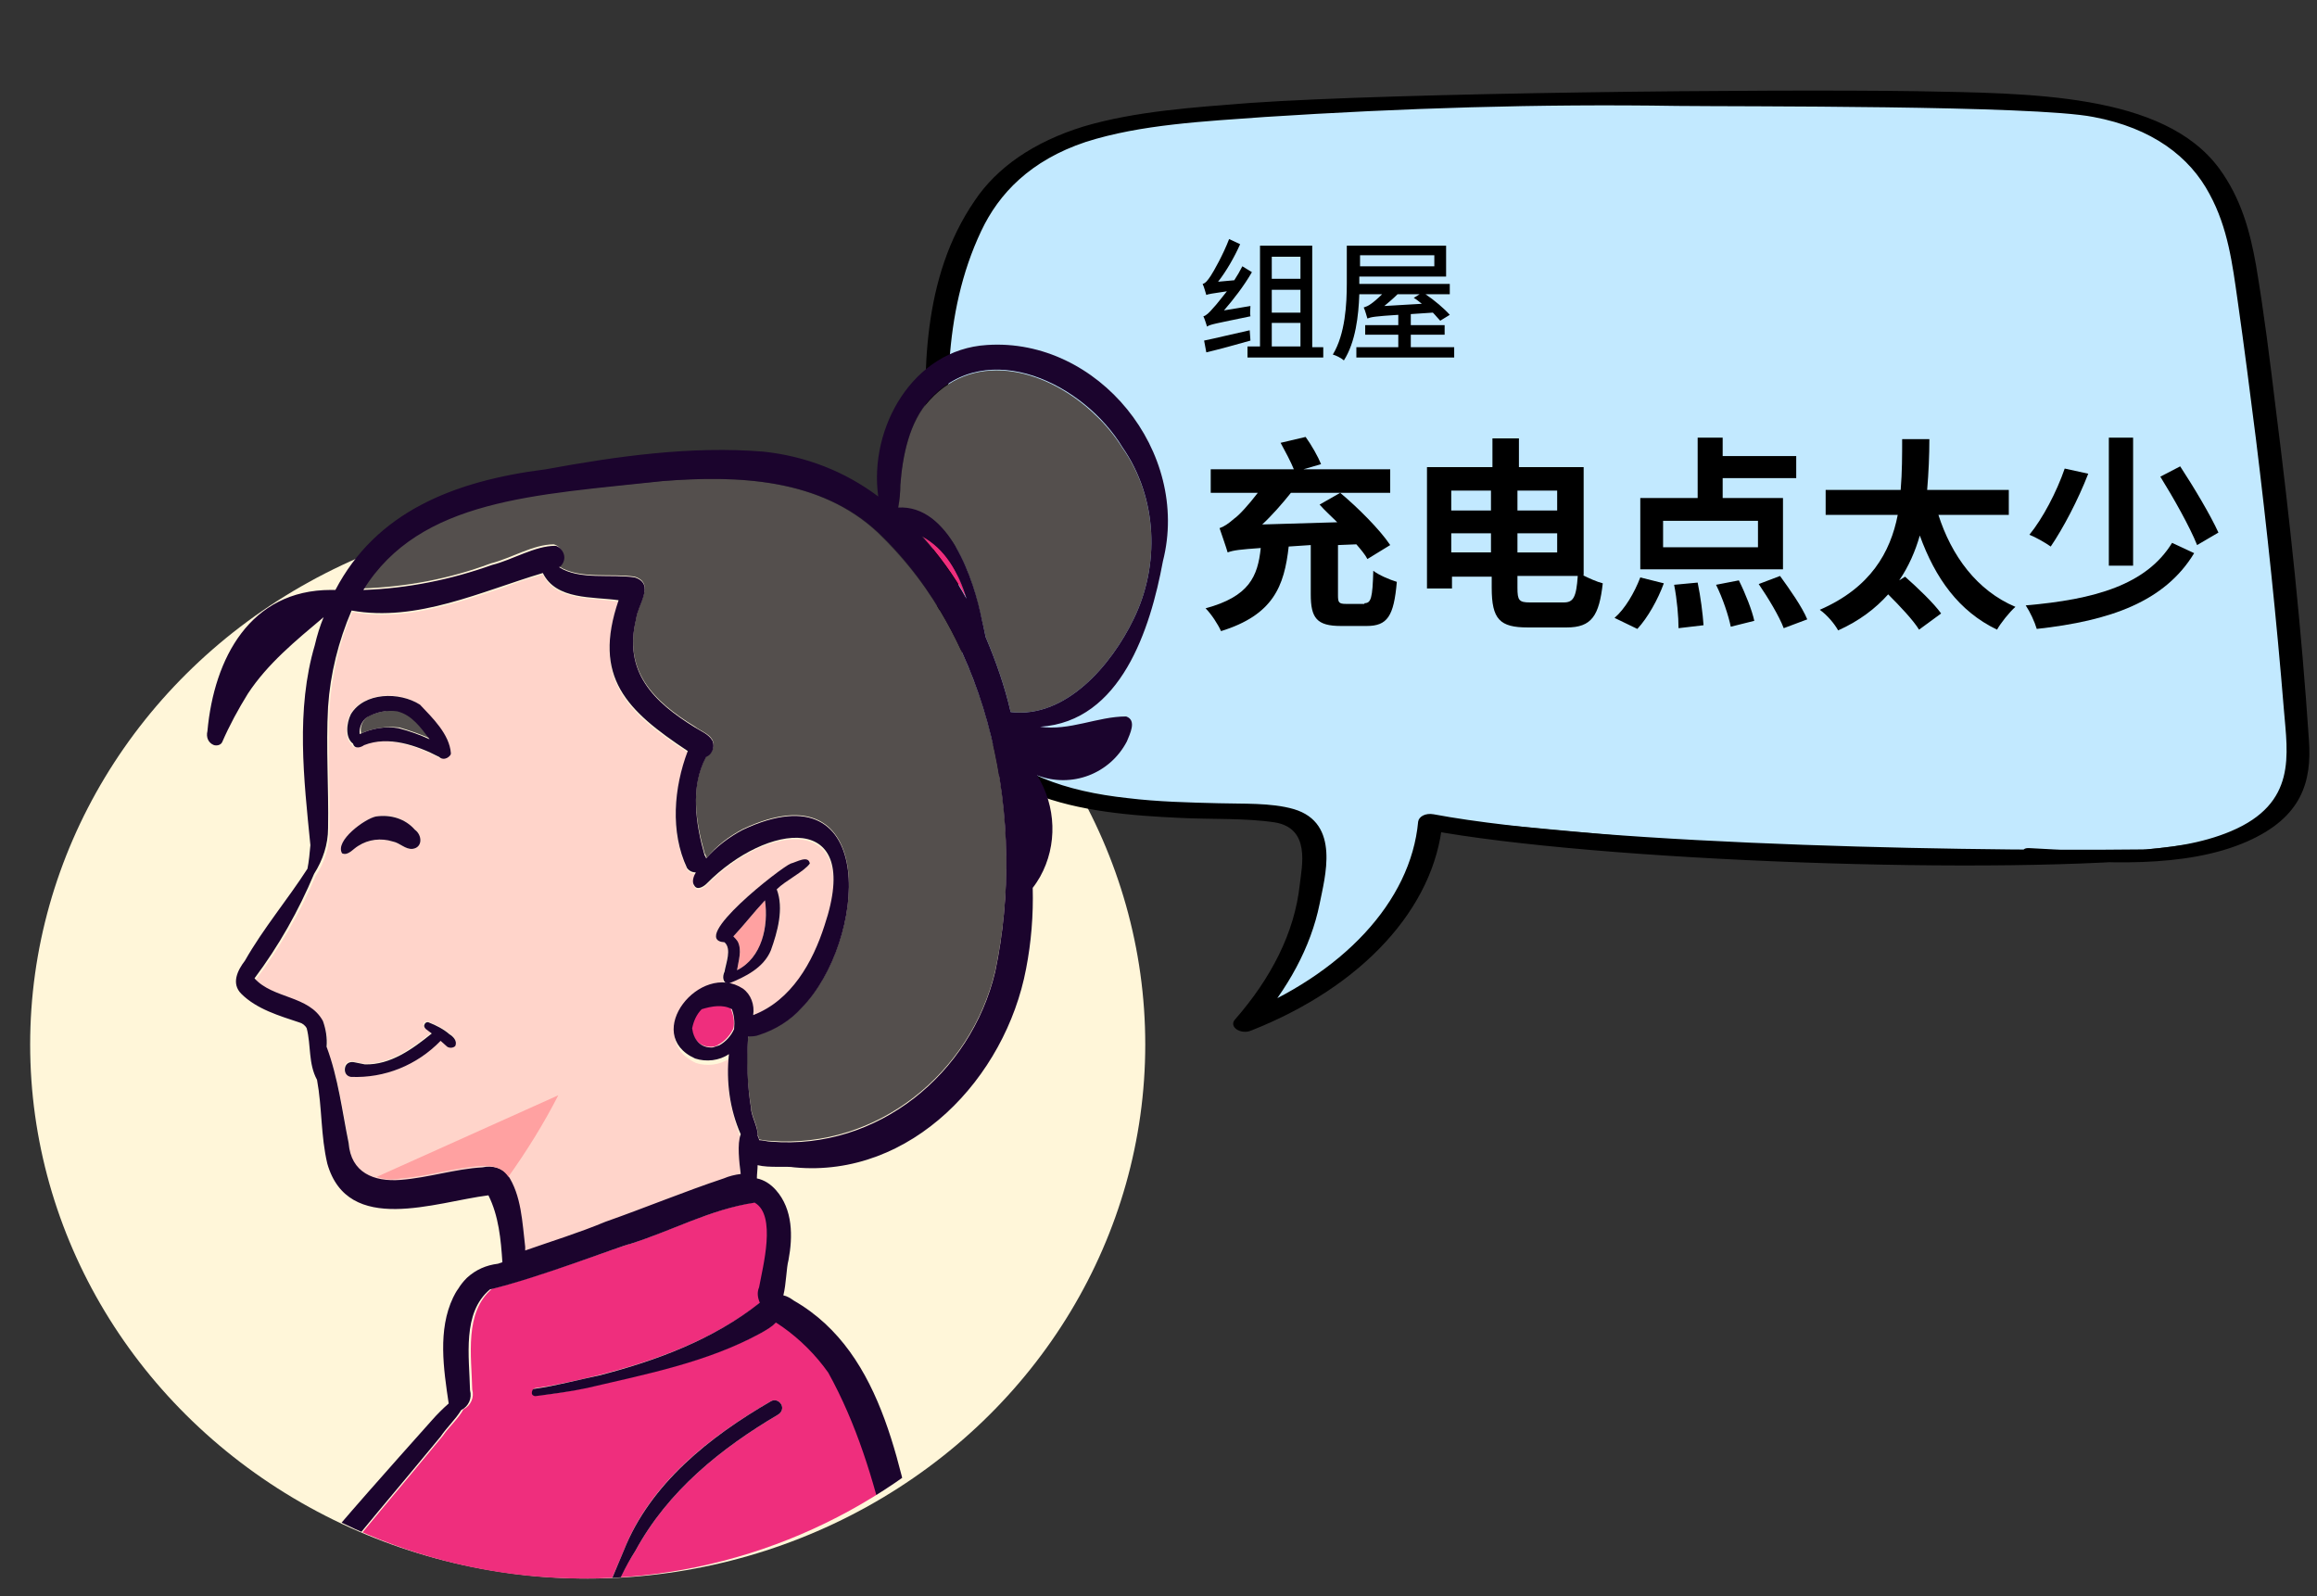 <?xml version="1.0" encoding="utf-8"?>
<!-- Generator: Adobe Illustrator 26.1.0, SVG Export Plug-In . SVG Version: 6.00 Build 0)  -->
<svg version="1.1" id="Layer_1" xmlns="http://www.w3.org/2000/svg" xmlns:xlink="http://www.w3.org/1999/xlink" x="0px" y="0px"
	 viewBox="0 0 315 217" style="enable-background:new 0 0 315 217;" xml:space="preserve">
<rect x="0" y="0" width="315" height="217" fill="#333333" stroke="none"/>
<style type="text/css">
	.st0{fill:#FFF6D9;}
	.st1{fill:#C2E9FF;}
	.st2{clip-path:url(#SVGID_00000054252299424889685340000018167413167244874149_);}
	.st3{fill:#EF2E7D;}
	.st4{fill:#FFA1A1;}
	.st5{fill:#544F4D;}
	.st6{fill:#775599;}
	.st7{fill:#FFD4CA;}
	.st8{fill:#1B042D;}
</style>
<ellipse class="st0" cx="79.9" cy="142" rx="75.8" ry="72.6"/>
<path class="st1" d="M189.7,14.3c33.5-1.4,93.7-1.1,104.6,3.3s15.5,45,18,70.4c2.4,25.5-2.4,25.5-24.2,27.9
	c-28.8,3.2-85.2-4.7-91.2-4.1c-6,0.7,0.5,4.6-12.5,17.7s-14.4,9-14.4,9s9.3-17.7,8.4-24c-0.8-6.3-8.8-1.8-14.7-4.1
	s-30.5,0.3-33.5-15c-3-15.3-3.5-54.8,0.5-62.7c4.1-7.9,13.9-15.7,34-17.9S185.3,14.5,189.7,14.3z"/>
<g>
	<g>
		<g>
			<path d="M275.9,115.3c8.8,0.5,19.6,1,27.4-2.3c9-3.8,7.7-10.4,7.2-16.5c-1-12.3-2.3-24.6-3.8-36.8c-0.8-6.3-1.6-12.6-2.5-18.9
				c-0.7-4.9-1.3-9.8-3.8-14.4c-2.7-5.1-7.8-9-15.8-10.5c-8.1-1.6-48.2-1.4-56.6-1.5c-18.7-0.3-37.4,0.3-56,1.5
				c-8.2,0.6-16.9,1-24.4,3.4c-7.5,2.5-11.8,7-14.2,12.1c-5.4,11.4-4.8,23.9-4,35.7c0.4,6,1,12.1,1.2,18.1c0.2,4.9,0.3,10,3.3,14.6
				c3.6,5.3,11,7.8,19.4,8.7c4.1,0.5,8.3,0.6,12.4,0.7c3.2,0.1,7.1-0.1,10.2,0.8c6.4,1.9,4.2,9.3,3.5,12.9
				c-1.2,5.9-4.3,11.5-8.8,16.7c-0.7-0.5-1.5-1-2.2-1.5c14.1-5.6,23.4-15.5,24.4-26.4c0.1-0.7,1-1.2,2.1-1c23,4.3,77.3,5.2,101,4.7
				c0.9,0,1.2,1,0.2,1.1c-23.6,2.6-79.2,0.6-102.1-3.7c0.7-0.3,1.4-0.7,2.1-1c-1.1,11.6-10.8,22.3-26,28.3c-1.4,0.6-3.1-0.5-2.2-1.5
				c4.9-5.6,8.1-11.8,8.8-18.3c0.3-2.6,1.5-7.7-3.4-8.5c-4-0.6-8.6-0.4-12.7-0.6c-6.8-0.3-14-0.9-20-3.3c-6-2.4-9.7-6.4-11.3-10.8
				c-1.8-4.8-1.6-9.9-1.9-14.9c-0.4-6.7-1.1-13.4-1.4-20.1c-0.5-11.3-0.7-24.3,6.5-34.8c3-4.5,8-8,14.8-10.1
				c7.1-2.1,15-2.6,22.6-3.2c20.1-1.4,70.4-1.9,90.7-1.6c15.2,0.3,33.5,0.2,41.1,10.5c3,4.1,4.2,8.6,5,13.1c1.1,6.5,1.9,13,2.7,19.6
				c1.9,15,3.5,30,4.5,45c0.4,5.6-0.9,10.5-8.4,13.8c-8.4,3.7-19.8,3-29.3,2.2C274.7,116.4,274.6,115.2,275.9,115.3L275.9,115.3z"/>
		</g>
	</g>
</g>
<g>
	<path d="M170,41.6c0,0.4-0.1,1,0,1.4c-4.8,1-5.5,1.1-5.9,1.4c-0.1-0.3-0.3-1-0.5-1.4c0.4-0.1,0.8-0.5,1.4-1.2
		c0.3-0.3,1-1.2,1.8-2.2c-2.1,0.3-2.6,0.4-2.8,0.5c-0.1-0.3-0.3-1.1-0.5-1.5c0.4-0.1,0.7-0.5,1.1-1.1c0.4-0.6,1.7-2.9,2.5-5l1.5,0.7
		c-0.8,1.8-1.9,3.7-3,5.1l2.2-0.2c0.4-0.6,0.8-1.3,1.1-1.9l1.3,0.8c-1.1,1.9-2.5,3.7-3.8,5.2L170,41.6z M170,46.3
		c-2.1,0.6-4.3,1.2-6,1.6l-0.3-1.6c1.5-0.3,3.9-0.9,6.2-1.4L170,46.3z M179.9,47.1v1.5h-10.3v-1.5h1.7V33.4h7.1v13.8H179.9z
		 M172.9,34.9v3h3.9v-3H172.9z M172.9,42.5h3.9v-3.1h-3.9V42.5z M172.9,47.1h3.9v-3.2h-3.9V47.1z"/>
	<path d="M197.7,47.2v1.4h-13.3v-1.4h5.7v-1.7h-4.5v-1.3h4.5v-1.4c-3.2,0.2-3.7,0.3-4.2,0.5c-0.1-0.3-0.3-1.1-0.5-1.5
		c0.3-0.1,0.6-0.2,1-0.5c0.3-0.2,0.9-0.7,1.5-1.3h-3.1c-0.1,2.9-0.5,6.5-2.1,9c-0.3-0.3-1.1-0.7-1.5-0.8c1.7-2.8,1.9-6.9,1.9-9.7
		v-5.1h13.5v4.2h-11.8v0.8v0.2h12.3V40h-3.3c1.2,0.8,2.6,2,3.3,2.8l-1.3,0.8c-0.3-0.3-0.6-0.7-1-1.1l-3,0.2v1.5h4.6v1.3h-4.6v1.7
		H197.7z M184.9,34.7v1.5H195v-1.5H184.9z M190,40c-0.6,0.6-1.2,1.1-1.8,1.6l5.1-0.3c-0.4-0.3-0.7-0.6-1.1-0.8l0.8-0.5H190z"/>
	<path d="M185.5,82c0.9,0,1.1-0.7,1.2-4.4c0.8,0.6,2.2,1.2,3.2,1.5c-0.4,4.7-1.3,6-4.1,6h-3.5c-3.3,0-4.1-1.1-4.1-4.3v-6.7l-3,0.2
		c-0.6,5.4-2.1,9.3-9.2,11.5c-0.4-0.9-1.3-2.3-2.1-3.1c5.9-1.6,7.1-4.3,7.5-8.2c-2.8,0.2-3.7,0.3-4.5,0.6c-0.2-0.7-0.8-2.4-1.1-3.3
		c0.6-0.2,1.2-0.6,2-1.3c0.6-0.4,1.9-1.8,3.2-3.5h-6.4v-3.2h11.3c-0.4-1-1.2-2.5-1.8-3.6l3.4-0.8c0.8,1.1,1.7,2.7,2.1,3.7l-2.4,0.7
		h11.8v3.2h-13.5c-1.2,1.5-2.6,3.1-3.9,4.3l10.2-0.3c-0.8-0.8-1.7-1.6-2.4-2.4l2.8-1.6c2.4,2,5.4,5,6.8,7.1l-3.1,1.9
		c-0.3-0.6-0.9-1.3-1.5-2l-2.5,0.1v6.8c0,1,0.1,1.2,1.1,1.2H185.5z"/>
	<path d="M215.2,78.2c0.8,0.4,1.9,0.9,2.7,1.1c-0.5,4.4-1.5,6-4.9,6h-5.3c-3.8,0-4.9-1.1-4.9-5.4v-1.5h-5.4V80h-3.4V63.5h8.9v-3.9
		h3.6v3.9h8.8V78.2z M197.3,66.7v2.7h5.4v-2.7H197.3z M202.7,75.1v-2.6h-5.4v2.6H202.7z M206.3,66.7v2.7h5.4v-2.7H206.3z
		 M206.3,72.5v2.6h5.4v-2.6H206.3z M212.6,81.9c1.3,0,1.7-0.7,1.9-3.6h-8.2v1.6c0,1.7,0.2,2,1.7,2H212.6z"/>
	<path d="M219.5,84c1.4-1.2,2.7-3.4,3.5-5.5l3.2,0.8c-0.8,2.2-2.2,4.7-3.6,6.2L219.5,84z M242.4,77.4H223v-9.7h7.8v-8.2h3.4v2.5h10
		V65h-10v2.7h8.2V77.4z M239,70.8h-12.9v3.6H239V70.8z M230.8,79.2c0.4,1.9,0.7,4.3,0.8,5.8l-3.4,0.4c0-1.5-0.2-3.9-0.6-5.9
		L230.8,79.2z M236.4,78.9c0.9,1.8,1.8,4.1,2.1,5.5l-3.2,0.8c-0.3-1.5-1.1-3.9-2-5.7L236.4,78.9z M242,78.3c1.3,1.8,3,4.2,3.7,5.9
		l-3.2,1.2c-0.6-1.6-2.1-4.1-3.4-6L242,78.3z"/>
	<path d="M263.5,69.9c1.8,5.7,5.3,10.4,10.5,12.6c-0.8,0.7-2,2.2-2.5,3.1c-5.2-2.5-8.4-7-10.5-12.8c-0.6,2.1-1.5,4.2-2.8,6.1
		l0.8-0.5c1.7,1.5,3.9,3.6,4.9,5l-3,2.2c-0.8-1.3-2.6-3.2-4.2-4.8c-1.7,1.9-3.9,3.6-6.8,4.9c-0.5-0.9-1.5-2.1-2.5-2.8
		c6.9-3,9.6-7.8,10.6-12.9h-9.8v-3.4h10.2c0.2-2.4,0.2-4.8,0.2-6.9h3.7c0,2.2-0.1,4.5-0.3,6.9h11.1v3.4H263.5z"/>
	<path d="M298.3,75.2c-4,6.6-11.4,9.2-21.4,10.3c-0.3-1-0.9-2.3-1.5-3.2c9.4-0.8,16.4-2.8,19.9-8.5L298.3,75.2z M283.9,64.4
		c-1.4,3.6-3.4,7.4-5.1,9.9c-0.7-0.5-2.1-1.3-2.9-1.6c1.8-2.2,3.7-5.8,4.8-9L283.9,64.4z M290,59.5v17.4h-3.3V59.5H290z M296.4,63.4
		c1.9,2.9,4.1,6.6,5.2,9l-2.9,1.7c-1-2.5-3.2-6.4-5-9.3L296.4,63.4z"/>
</g>
<g>
	<defs>
		<path id="SVGID_1_" d="M155.1,138.3c0,42.1-33.9,76.3-75.7,76.3S3.7,180.4,3.7,138.3S62.4,23.2,103.2,32.4
			C196.2,53.5,155.1,96.1,155.1,138.3z"/>
	</defs>
	<clipPath id="SVGID_00000114040889262763972850000002487863680480500921_">
		<use xlink:href="#SVGID_1_"  style="overflow:visible;"/>
	</clipPath>
	<g style="clip-path:url(#SVGID_00000114040889262763972850000002487863680480500921_);">
		<path class="st3" d="M95.3,137.1c-0.7,0.7-1.1,1.6-1.3,2.6c0.2,1.5,1.1,2.7,2.8,2.6c0.3,0,0.6-0.1,0.9-0.3c0.9-0.5,1.6-1.3,2-2.2
			c0.2-0.9,0-1.9-0.4-2.8C98.2,136.4,96.5,136.8,95.3,137.1z"/>
		<path class="st4" d="M100.2,131.9c3.4-1.7,4.3-6,3.8-9.5c-1.5,1.6-2.8,3.3-4.3,4.9c0.2,0.2,0.5,0.5,0.6,0.7
			C100.9,129.2,100.4,130.6,100.2,131.9z"/>
		<path class="st5" d="M54.3,98.9c1.4,0.4,2.8,0.9,4.2,1.5c-1.2-1.6-2.4-3.3-4.4-3.8c-1.4-0.1-2.9,0.2-4.1,0.8
			c-0.7,0.5-1.1,1.4-0.9,2.3C50.7,99,52.5,98.7,54.3,98.9z"/>
		<path class="st6" d="M31.2,96.1c2.9-4.8,6.4-9.3,10.3-13.4C35.2,84.1,31.7,90.1,31.2,96.1z"/>
		<path class="st7" d="M96.1,120.3c-0.4,0.4-1.3,1-1.7,0.3c-0.4-0.5,0-1.3,0.2-1.8c-0.5,0-0.9-0.2-1.2-0.6c-2.3-5-1.8-11,0.1-15.9
			c-8.4-5.5-13-10-9.4-20.5c-3.5-0.6-8.5,0-10.3-3.7c-1.8,0.5-3.6,1.1-5.4,1.8c-6.7,2.2-13.6,4.6-20.5,3.3
			c-1.8,4.2-2.8,8.6-3.1,13.1c-0.3,5.5,0.1,11,0,16.5c0,2.2-0.6,4.4-1.9,6.3c-2.1,5-4.9,9.8-8.2,14.2c2.6,2.8,7.4,2.3,9.3,5.8
			c0.4,1.1,0.6,2.3,0.5,3.5c1.6,4.3,2.1,8.7,3,13.1c0,2.3,1.5,4.2,3.7,4.8c0.9,0.2,1.8,0.3,2.7,0.3l0.7-0.1c3.7-0.3,7.3-1.5,11-1.7
			c0.6-0.1,1.2,0,1.8,0.2c0.6,0.2,1.2,0.6,1.6,1.1c0,0.1,0.1,0.1,0.1,0.2c1.8,2.8,1.8,6.4,2.3,9.6l0.1,0.5c3.6-1.3,7.3-2.5,10.9-3.9
			c5.3-2,10.6-4.1,16-5.9c0.8-0.3,1.5-0.5,2.3-0.6c-0.1-1.6-0.4-4.1,0-5.4c-0.6-1.6-1.1-3.4-1.4-5.1c-0.4-1.9-0.4-3.9-0.1-5.8
			c-1.4,0.9-3.1,1.1-4.6,0.6c-7.3-3.4,0.7-13.4,6.5-9.5c1,0.9,1.6,2.3,1.3,3.6c5.2-2,8.1-7.3,9.7-12.2
			C117.4,110.2,104.2,112,96.1,120.3z M47.6,97.1c1.8-3,6.7-3.2,9.4-1.3c1.7,1.8,4,4,4.2,6.6c-0.2,0.5-0.7,0.8-1.3,0.7
			c-0.1,0-0.3-0.1-0.4-0.2c-3.1-1.5-6.8-2.9-10.2-1.6c-0.4,0.3-1.3,0.6-1.5-0.1C46.8,100.3,47,98.2,47.6,97.1z M51.1,111
			c2-0.4,4,0.3,5.3,1.8c1,0.6,1,2.4-0.3,2.6c-1,0.1-1.8-0.8-2.7-1c-1.6-0.5-3.3-0.3-4.7,0.6c-0.7,0.4-1.4,1.4-2.2,1
			C45.5,114.4,49.6,111.3,51.1,111z M47.6,146.3c-0.6-0.1-0.9-0.6-0.8-1.2c0.1-0.6,0.6-0.9,1.2-0.8c0.5,0.1,1,0.2,1.5,0.3
			c3.5,0.1,6.5-2.1,9.1-4.2l0,0c-0.2-0.2-0.5-0.4-0.8-0.6c-0.2-0.1-0.3-0.4-0.2-0.7c0.1-0.2,0.4-0.3,0.7-0.2c1,0.4,2,0.9,2.8,1.6
			c0.5,0.3,1.1,0.9,0.7,1.5c-0.3,0.3-0.7,0.4-1.1,0.1l-0.9-0.8C56.6,144.7,52.1,146.5,47.6,146.3z M105.6,120.9
			c1.1,2.5,0.1,5.8-0.8,8.3c-1.1,2.3-3.5,3.6-5.8,4.5c-0.9,0.1-0.9-1-0.6-1.6c0.2-1.2,1.1-3.1,0.1-4c-5-0.3,7.6-10.1,9-10.6
			c0.7-0.2,2.4-1.3,2.6,0C109.3,118.4,106.8,119.6,105.6,120.9L105.6,120.9z"/>
		<path class="st3" d="M125.3,72.8c2.3,2.6,4.4,5.4,6.1,8.5C130.3,77.7,128.5,74.5,125.3,72.8z"/>
		<path class="st5" d="M135.3,132c-3.3,13.9-16,24.2-30.5,23.1c-0.5,0-1.1-0.1-1.6-0.2c0-0.2-0.1-0.4-0.2-0.6
			c0.1-1.1-0.9-2.7-0.9-3.8c-0.5-3.1-0.7-6.3-0.4-9.5c0-0.1,0-0.1,0-0.2c0.5,0,1,0,1.5-0.2c2.2-0.7,4.3-2,5.8-3.7
			c8.8-9,10.6-32.9-8-24.2c-1.9,1-3.6,2.3-4.9,3.9c-0.1-0.1-0.1-0.3-0.2-0.4l-0.1-0.2c-1.2-4.2-2-9.1,0.2-13.2
			c0.8-0.3,1.2-1.3,0.9-2.1c0-0.1-0.1-0.1-0.1-0.2c-0.5-0.8-1.5-1.1-2.3-1.7c-5.7-3.5-9.8-7.6-8-14.8c0.2-1.9,2.6-4.7-0.2-5.6
			c-3.2-0.5-7.5,0.4-10.3-1.4l0,0l0,0c0-0.1,0-0.1,0-0.2c0.7-0.7,0.6-1.7,0-2.4c-0.2-0.2-0.4-0.3-0.7-0.4c-2.8,0-5.8,1.9-8.6,2.6
			c-5.6,2.1-11.5,3.2-17.5,3.4c7.7-12.3,23.4-12.8,40.8-14.6c10.2-0.8,21.4-0.4,29.3,7c3.2,3.1,6.1,6.6,8.4,10.5
			c0,0,0.1,0.1,0.1,0.1C136.5,97.5,138.7,116,135.3,132z"/>
		<path class="st5" d="M154.1,84.2c-3,6.2-9.2,13.5-16.7,12.6c-0.8-3.5-2-6.9-3.4-10.2c-0.2-1-0.4-1.8-0.5-2.2
			c-0.8-3.8-2.5-9.7-5.8-12.9c-1.4-1.6-3.5-2.5-5.6-2.4c0.2-1,0.3-2.1,0.3-3.1c0.3-4,1.2-8.6,4-11.6c6.4-7,16.3-4,22.5,2
			c1.4,1.3,2.7,2.9,3.7,4.5C157.4,67.7,157.7,76.9,154.1,84.2z"/>
		<path class="st3" d="M138.1,291.6c-1-5.5-2-11-3.1-16.5c-2.8-14.4-5.9-28.7-9.1-43c-4-15.2-5.5-31.7-13.2-45.6
			c-1.7-2.4-3.8-4.5-6.2-6.2c-0.3-0.2-0.6-0.4-0.9-0.6c-0.6,0.5-1.3,1-2,1.4c-7.3,4-15.7,5.6-23.7,7.5c-2.3,0.5-4.6,0.9-7,1.1
			c-0.3,0-0.5-0.2-0.5-0.5s0.2-0.5,0.5-0.5c2.9-0.4,5.8-1.1,8.7-1.8c7.8-2,15.6-4.9,21.9-9.9c-0.3-0.6-0.4-1.4-0.1-2.1
			c0.4-2.8,2.4-9.9-0.5-11.5c-6,0.9-11.2,3.7-16.9,5.6c-1.1,0.2-12.4,4.5-19.1,6.2c-3.8,3.2-2.8,9.1-2.7,13.7
			c0.3,1.1-0.2,2.2-1.2,2.7c-0.7,1.3-2,2.4-2.8,3.6c-11.1,13.5-22.9,26.6-31.7,41.7c-4.3,8.3,1.9,16.9,5,24.5c0.4,0.8,0.8,1.7,1,2.6
			c0.2,1.8-1,3.6-1.5,5.3c-3.1,10.2-4.9,20.8-9,30.7c-0.5,1-1.9,1.5-2.7,2.1c-3.2,1.9-2.7,6.2-1.4,9.2c0.9,1.9,2.6,2.9,4.2,4.1
			c0.6-0.1,1.1,0.1,1.4,0.6h0.2c15.8,3.6,32.4,6,48.5,2.8c0.7-0.1,1.4-0.3,2.2-0.5c6.5-1.6,12.7-3.9,18.7-6.8
			c4.1-1.9,7.6-4.9,7.2-9.7c0-0.9,0-2.4,0.6-3.1c-4.4-12.1-8.2-24.4-11.7-36.7c-0.8,6.1-2.7,12.1-3.8,18.1c0.3,1.1,0.7,2.3,1.2,3.3
			c2.4,6.6,0.1,13.7-1.5,20.2c-0.6,2.3-1.3,4.7-2.2,6.9c-0.1,0.3-0.5,0.5-0.9,0.4c-1.4-0.7,0.4-3.2,0.6-4.4
			c2.2-6.5,4.8-13.4,3.5-20.3c-0.3-2.4-1.9-4.3-2.3-6.7c1.2-7.4,3-14.5,4.2-21.8c-1.1-3.7-2.1-7.4-3.1-11.2
			c-2.2-4.3-4.4-8.5-6.3-12.9c-0.7-1.5-1.3-3.2-1.6-4.8c-0.2-1-0.2-2-0.1-3.1c0-0.3,0.1-0.6,0.2-0.9c0.2-1,0.7-1.9,1.2-2.7
			c0.7-2.1,3-2.8,3.5-0.8c0.3,0.4,0.5,0.9,0.8,1.4c0.1,0.4,0.1,0.7,0.2,1.1c1.3,8.4,3.3,16.6,5.9,24.7c4.9,15.6,9.8,31.2,14.8,46.9
			c0.6,3.5,4.8,8.9,1,11.5l0,0c0,0.1,0,0.2,0,0.4c1.5,0.4,3,0.9,4.5,1.4c1.2-0.6,2.4-1.2,3.7-1.8c3.9-1.9,7.9-3.4,12-4.7
			c1.9-0.6,3.1,1.1,1.4,2.3c-3,2.2-6,4.4-9.2,6.4c-0.8,0.4-1.6,0.8-2.3,1.4c-1.1,0.7-2.2,1.4-3.5,0.9c-2.3-1.1-4.5-2.5-6.5-4
			c3,3.7-11.2,19.1-13.7,23c2.6,4.3,6.1,8.1,10.3,10.8c3.6,2.5,7.5,4.5,11.6,6c0.7,0.3,1.5,0.5,2.3,0.6c0,0,0.1,0,0.1,0
			s0.1-0.1,0.2-0.1c1.8-1.7,3.5-3.5,5.1-5.4c2.7-3,5.5-6,8.1-9.2c3.8-4.3,6.8-9.1,9-14.4C143.1,310.9,139.9,301.3,138.1,291.6z
			 M72.4,252.2c-1.8,2.8-5.1,4.2-7.7,6.1c-0.8,0.3-2,1.8-2.7,1.1c-0.1-0.2-0.1-0.5,0.1-0.6c0,0,0,0,0,0c3.3-1.9,6.3-4.1,9.1-6.7
			c-7.8,3-15.3,7.4-23.7,8.3c-0.4,0-1.2,0.4-1.3-0.3c0-0.3,0.1-0.5,0.4-0.5c4.3-1,8.6-2.3,12.6-4.1
			C60.8,255.3,73.9,248.1,72.4,252.2z M83,217.7c-0.1,0.3-0.3,0.4-0.6,0.3c0,0,0,0,0,0c-0.3-0.1-0.4-0.3-0.3-0.6
			c0.8-2.3,1.8-4.4,2.7-6.6c3.6-9.2,11.7-15.5,20-20.3c0.5-0.3,1.1-0.1,1.4,0.4c0.3,0.5,0.1,1.1-0.4,1.4c-7.8,4.6-15,10.4-19.4,18.5
			C85,213,83.8,215.3,83,217.7z"/>
		<path class="st8" d="M98.5,128.1c1,0.9,0.2,2.8,0,4c-0.3,0.6-0.3,1.6,0.6,1.6c2.2-0.9,4.7-2.1,5.7-4.5c0.9-2.5,1.8-5.7,0.8-8.3
			c1.2-1.2,3.7-2.4,4.5-3.5c-0.2-1.2-1.8-0.2-2.6,0C106.2,117.9,93.5,127.8,98.5,128.1z M104,122.4c0.5,3.5-0.4,7.8-3.8,9.5
			c0.2-1.3,0.7-2.7,0.1-3.9c-0.2-0.3-0.4-0.5-0.6-0.7C101.2,125.7,102.5,124,104,122.4z"/>
		<path class="st8" d="M134.2,46.9c-10.1,0.6-16.1,11.3-14.8,20.6c-4.5-3.4-9.9-5.5-15.6-6.1C94,60.6,84,62,74.2,63.8
			c-12.7,1.6-23.1,5.9-28.6,16.4H45c-11,0-15.9,9.3-16.8,19.2c-0.2,0.8,0.1,1.6,0.9,1.9c0.4,0.1,0.9,0,1.1-0.4
			c1-2.3,2.2-4.5,3.5-6.6c2.7-4.1,6.5-7.2,10.3-10.4c-0.5,1.2-0.9,2.5-1.2,3.8c-2.6,8.8-1.5,18.2-0.6,27.2c-0.1,1.1-0.2,2.2-0.4,3.2
			c-2.7,4.2-6,8.1-8.5,12.5c-1,1.3-1.9,3.1-0.5,4.5c2.1,2.1,5.2,3,7.9,3.9c0.4,0.1,0.8,0.4,1,0.8c0.6,2.3,0.2,4.8,1.4,7
			c0.7,3.8,0.5,7.6,1.4,11.4c2.8,9.8,14.7,5.2,21.9,4.3l0,0c1.4,2.8,1.7,6,1.9,9.1l-0.6,0.2c-1.6,0.2-3,0.8-4.2,1.9
			c0,0-0.1,0.1-0.1,0.1c-0.4,0.4-0.8,0.9-1.1,1.4c-0.3,0.4-0.5,0.8-0.7,1.2c-2.1,4.4-1.3,9.7-0.6,14.4c-0.8,0.7-1.6,1.5-2.3,2.3
			c-11.5,12.9-23.2,25.9-32.6,40.4c-5.9,9.6-0.5,20.6,3.6,29.8c0.4,1,0.9,2,1.5,3c0,0.8-0.1,1.6-0.3,2.4c-1.2,5-3.4,9.8-4.9,14.7
			c-1.1,2.9-1.9,5.9-2.8,8.9l-4.5-3.9c-5.5-4.7-9.5-11.2-13.1-17.4c-0.2-0.3-0.3-0.6-0.5-0.9c2.1-3.8,4.5-7.8,3.7-12.1
			c-0.9-4.3-2.7-8.3-5.3-11.9c-0.2-0.2-0.4-0.3-0.6-0.4c0.3-3,0.6-6.1,0.8-9.2c-0.3-2.1,1.3-11.5-1.5-12.2c-0.3-0.4-0.8-0.7-1.3-0.9
			c-3.1-0.8-6.3-1.4-9.5-1.8c-3-0.8-28.8-0.5-33.8,3.5c-2.5-0.6-2.5,3.2-2.1,5.2c1.8,13.7,3.8,27.4,6.6,41c0.5,1.9,0.5,4.7,2.8,5.3
			c2.7,0.5,5.4,0.8,8.1,1.1c3.2,0.4,6.4,0.5,9.6,0.1c0.3,0.6,0.6,1.2,0.9,1.8c2.7,5,5.9,9.7,8.9,14.5c7.6,11.4,15.5,23.3,26.8,31.3
			c0.4,0.3,0.8,0.5,1.3,0.6c-0.5,2.4-0.7,4.8-0.5,7.2c-2.3,9.2-3.7,18.7-4,28.2c-0.1,1.1-0.1,2.2-0.3,3.2
			c-1.8,103-5.9,206.4,4.8,309c0.1,0.7,0.5,1.2,1.1,1.6c0,0.1,0,0.3,0,0.4c0.5,1,1.4,1.6,2.5,1.8c6.4,1.7,13,2.3,19.6,1.8
			c3.2,0.9,6.5,1.5,9.8,1.8c-0.5,1.8-0.7,3.7-1.1,5.5c-2.5,2.2-5.8,3.1-8.9,4.3c-8.2,2.8-16.4,5.2-24.4,8.3
			c-2.9,1.2-6.4,2.7-7.1,6.2c-0.8,6,1.9,9.2,8,9.2c1.5-0.1,4.6,0.6,6.5,0.1c0.2,0.5,0.4,0.9,0.6,1.3c3.9,2.5,9.1,2.2,13.6,2.8
			c11.2,0.5,22.5-0.2,33.5-2.3c8.9,0.5,17.8-1,26.3-3.1c4.8-0.8,2.8-14.3,2.2-17.9c-1.6-4.8-1.7-10-3.1-14.8
			c1.7-0.2,3.4-0.5,5.1-0.8c2.9-0.9,16.6-2.4,16.6-6.2c1.1-0.3,1.8-1.3,1.6-2.4c-0.8-6.1-1.1-12.3-1.6-18.5
			c-1-16.6-2.4-33.6-3.8-50.3c-1.7-20.8-3.9-41.2-4.5-62c-0.9-9.6,2.1-19.3-0.1-28.8c-0.9-3.9-2.1-7.8-2.7-11.8
			c0.1-9.8,0.6-19.7,0.8-29.5c0.2-13.1,0.4-26.1,0.5-39.2c-0.2-1.5,0-3.2-0.2-4.7c1-2,0.5-5.8,0.8-7.6c0.5-3.3-1.4-6.1-1.9-9.1
			c1.4-6.4,5.3-12.1,7.8-18.1c5.5-12.5,6-26.5,3.5-39.8c0.5-0.5,1-1,1.5-1.5c3.7-3.8,7.2-7.8,10.6-11.9c4.8-5.6,8.5-11.8,9.9-19.2
			c2.2-13.9-1.3-28.1-3.9-41.8c-4.6-21.5-10.4-42.4-14.1-64.1c-3.1-12.8-5-29.3-17.6-36.5c-0.4-0.3-0.9-0.6-1.4-0.7
			c0.4-1.6,0.4-3.7,0.7-4.8c0.6-3.2,0.6-6.9-1.7-9.5c-0.7-0.8-1.6-1.4-2.6-1.6c0-0.6,0.1-1.2,0.1-1.8c1.6,0.4,3.9,0.1,5,0.3
			c15.9,1.5,28.7-12.2,31.5-27c0.7-3.6,1-7.3,0.9-11c0.4-0.5,0.7-1,1-1.5c2.4-4.3,2.2-9.6-0.4-13.8c4.7,1.8,9.9-0.2,12.2-4.6
			c0.4-1,1.4-2.9-0.1-3.4c-3.9,0-7.7,2-11.7,1.4c11-0.7,15-13.3,16.7-22.5C161.9,61.4,149.3,45.9,134.2,46.9z M65.6,158.7
			c-3.7,0.2-7.3,1.4-11.1,1.7c-3.7,0.3-6.8-1-7.1-5c-0.9-4.4-1.4-8.8-3-13.1c0.1-1.2-0.1-2.4-0.5-3.5c-1.9-3.5-6.8-3-9.3-5.8
			c3.3-4.4,6-9.2,8.1-14.2c1.2-1.9,1.9-4,1.9-6.2c0.1-5.5-0.3-11,0-16.5c0.3-4.5,1.4-8.9,3.2-13.1c8.9,1.6,17.6-2.6,26-5.1
			c1.8,3.7,6.8,3.2,10.3,3.7c-3.6,10.5,1.1,15,9.4,20.5c-1.9,5-2.4,11-0.1,15.9c0.3,0.4,0.7,0.6,1.2,0.6c-0.3,0.5-0.6,1.3-0.2,1.8
			c0.4,0.7,1.3,0.1,1.7-0.3c8.1-8.2,21.3-10.1,16,5.7c-1.6,5-4.5,10.2-9.7,12.2c0.2-1.4-0.3-2.8-1.4-3.6c-5.8-3.8-13.8,6.2-6.5,9.5
			c1.5,0.5,3.3,0.3,4.6-0.6c-0.4,3.7,0.1,7.5,1.6,10.9c-0.5,1.3-0.2,3.8,0,5.4c-0.8,0.1-1.6,0.3-2.3,0.6c-5.4,1.8-10.7,4-16.1,5.9
			c-3.6,1.5-7.2,2.6-10.9,3.9c0-0.2,0-0.4,0-0.5c-0.4-3.3-0.5-7-2.4-9.8C68.3,158.8,66.9,158.4,65.6,158.7z M99.8,139.9
			c-0.4,0.9-1.1,1.7-2,2.2c-0.3,0.1-0.6,0.2-0.9,0.3c-1.7,0.1-2.6-1.1-2.8-2.6c0.2-1,0.6-1.9,1.3-2.6c1.3-0.4,2.9-0.7,4.1,0
			C99.8,138,99.9,138.9,99.8,139.9z M-38.7,227.5c4.8-0.9,9.7-1.6,14.6-1.9c6.9-0.5,13.9,0,20.7,1.4c0.4,0.3,0.9,0.6,1.5,1
			c-0.5,0.7-1.2,1.3-2,1.6c-6.3-2.2-13.2-2.1-19.8-1.4c-3.7,0.5-7.4,0.7-11.1,1.4c-0.2,0-0.4,0.1-0.5,0.3c-1.5-0.3-2.9-0.8-4.2-1.6
			l-0.3-0.5C-39.4,227.6-39,227.5-38.7,227.5L-38.7,227.5z M-5.8,230.2c-6.7,1.8-19.5,0.8-23.9,0.6l-0.6-0.1c1-0.3,1.9-0.6,3-0.7
			C-20.3,228.6-12.8,229.2-5.8,230.2z M-32.8,272c-3-11.5-4.6-23.3-6.4-35c-0.2-1.6-0.5-3.3-0.7-5c0.4,0.2,0.8,0.4,1.2,0.5
			c3.3,1.6,7.3,2,11,2.3c4.3,0.3,20.8,0.5,27-3.6c-0.1,1.7-0.1,3.4-0.2,5c-1.1,11.5-2.7,22.9-4.5,34.3c-0.1,0.2-0.1,0.4-0.1,0.6
			c-0.6,0.1-1.3,0.3-1.9,0.4C-15.6,273.4-24.3,273.6-32.8,272L-32.8,272z M10.2,311c-8.6-10-15.9-20.9-22.9-32.1
			c1.6-0.6,3.1-1.5,4.5-2.7l2.7-0.5c1.3,0,2.4-0.7,2.9-1.9c2.4-0.8,2-6,2.6-8.2c0.7-5,1.5-10.1,2.1-15.2c4.3,8.2,2.6,10.1-1.5,19.7
			c-0.6,2-1.6,4.6-0.5,6.6c0.8,0.9,1.9-1.2,2.8-3c3.1,9.1,11.2,16.3,18.7,22.3c-0.4,1-0.8,1.9-1.3,2.8c-7.8,4.1-5.7,16.2,1.7,19.3
			c-0.1,0.5-0.2,1.1-0.3,1.6c-0.1,0.6-0.2,1.3-0.3,1.9C17.3,318.4,13.6,314.9,10.2,311L10.2,311z M25.7,673.3
			c-0.2-0.1-0.4-0.2-0.6-0.2c0-0.1,0-0.2,0-0.2c-0.5-4.8-0.9-9.5-1.3-14.3c-2.2-27.3-3.6-54.8-4.7-82.2c-2-51.8-0.2-103.7,0.3-155.5
			c0.6,8.6,1.4,17.3,1.6,26.1c1.8,35.8,3,71.6,5.4,107.3c2.1,40.6,8.1,81,13.4,121.3C35,675.1,30.3,674.3,25.7,673.3z M26.2,710.9
			c-2.8-0.3-5.6-0.1-8.5-0.7c-1.5-0.2-1.8-1.4-1.8-2.7c0.6,0.1,1.2,0.1,1.5,0.2c3.2,0.2,6.5,0.1,9.7,0h0.1
			C26.7,708.7,26.3,709.8,26.2,710.9z M28.9,705.4c-3.4,0.3-7.1,0.4-10.6,0.4c-0.8,0-1.6,0-2.3-0.1c0.4-1,1.1-1.7,2.1-2
			c3.4-1.6,7-2.8,10.5-4.1c7.1-2.4,14.2-4.9,21.2-7.7c2.5-1.1,4.9-2,6.2-3.8c1-0.2,2-0.3,3-0.4c1.9-0.5,1.9,1.1,2.4,2.4
			c-6.6,2.4-13.1,5.1-19.4,8c-4.2,2.2-8.8,4.1-12.4,7.3L28.9,705.4z M57.1,684.9c0-0.5,0-0.9,0-1.4c0-0.3,0-0.8,0-1.3
			c0.9,0.3,2,0.4,2.7,0.7c3.5,0.9,7,1.7,10.6,2.4c-0.2,0.6-0.4,1.2-0.8,1.8c-1.9,0.6-3.7,1.3-5.6,2c-0.3-1.8-0.9-3.8-2.8-4.3
			C59.9,684.6,58.5,684.6,57.1,684.9z M98.7,708.9c-7.5,3-15.9,3.3-23.9,3c-7.9,1.7-15.9,2.5-24,2.4c-6.7,0.1-13.5,0.1-20.1-1.5
			c-0.2-0.7-0.1-1.4,0.2-2c2.4,0.6,6.7,0.6,7.7,0.7c11.7-0.4,23.3,0,35-0.5c8.4-1.5,17.2-1.7,25.5-3.8L98.7,708.9z M99.1,705.1
			c-5.3,1.4-10.7,2.2-16.1,2.6c-16.9,1.9-34,1.9-50.9,1.3c6.7-7,32.8-14.6,38.3-17.5c0.4-0.1,0.7-0.3,1-0.5c1.7,0.4,3.7,0.3,5.2,0.9
			c0,0,0,0,0.1,0h0.1c1,1,0.7,3,0.5,4.4c-0.7,1.9,1.6,3.1,3.3,3c6.3-0.1,12.6-0.7,18.8-1.9C99.5,700,99.4,702.6,99.1,705.1
			L99.1,705.1z M74.8,682c7.1,0,14.2-0.4,21.3-1.2c-0.1,1.5,0,2.9,0.2,4.4c0.2,1.7,0.2,3.5,1,5c0.7,1.3,1.2,2.7,1.6,4.2
			c-6.2,0.4-12.5,1.7-18.8,1.5c-0.2-2.4,0.2-5.2-1.6-7.1c-0.6-0.7-2.6-1.3-4.6-1.5C74.5,685.6,74.9,683.8,74.8,682L74.8,682z
			 M116.8,381.4c-1.5,5.1-3.4,10-5.9,14.7c-3,5.9-5.4,9.1-2.3,15.8c0.7,2.8-2.6,12.1-0.6,14.7c-0.1,1-0.1,2.1-0.2,3
			c-0.7,17.4-0.6,34.8-1.4,52.2c-0.1,5.2-0.8,10.4,0,15.5c0.9,5.9,2.9,11.4,3.4,17.4c-2.4,28.9,1.4,57.8,3.3,86.6
			c2,23.2,2.8,46.3,5.4,69.5h-0.1c-0.6,0.2-0.8,0.2-1.5,0.5c-4.1,1.3-8.3,2.4-12.6,3.3c-20,3.6-40.4,3.6-60.4,0
			c-0.8-8.9-1.9-17.9-3-26.8c-4.8-32.5-8.5-65.2-10.4-98c-3.6-49-3.7-102.2-8.9-152.3c-0.1-0.3-0.1-0.7-0.2-1c0-1.5-0.1-2.9-0.2-4.4
			c-0.7-7.3-1.1-14.7-1.1-22c0-11.2-0.3-22.6,1.4-33.7c0.4-1.9,1.1-3.7,2.1-5.3c1-3.8,1.6-7.7,2-11.6c7,3.2,24.4,4.1,29.7,4.6
			c1.5,0,2.9,0,4.4,0c0.7,3.6,0.8,7.3,0.2,10.9c0.1,1.4-1.3,3.6,0.2,4.4c2.5,0.7,2.2-10.3,2.4-12.1c0-1.1-0.2-2.1-0.5-3.2
			c1.5,0,3-0.1,4.5-0.2l0.1,0.3c0.7,2.8,1,5.6,0.8,8.5c0.2,1.1-1,3.5,0.6,4c0.5,0.1,1-0.3,1.1-0.8c0.4-2.5,0.7-5,0.8-7.6
			c0.1-1.6-0.2-3.2-0.7-4.6c11.2-1.2,22.2-4.3,31.1-10.9c0.8-0.8,1.6-1.7,2.4-2.6c0.1,0,0.1,0.1,0.2,0.1c0.1,0.1,0.2,0.1,0.4,0.1
			c-2.5,5.2-6.3,9.7-9.9,14.3c-1.8,2.9-5.7,5.4-4.7,9.1c0.4,0.8,0.8,1.5,1.3,2.2c-0.1,0.1-0.2,0.3-0.3,0.5
			c-5.4,6.7-9.6,14.4-15.9,20.4c-3,2.3-6.3,3.9-8.4,7.1c-3.2-5.3-6.3-10.8-9.4-16.2c-0.4-0.6-2-3.6-2.3-1.7
			c6.5,18.3,17.3,35.8,32.5,48.1c0.7,0.5,1.7,0.4,2.2-0.3c0.5-0.6,0.5-1.4,0-2c-1.5-1.6-3-3.1-4.5-4.6c0.2-0.3,0.4-0.7,0.5-1.1
			c1.7-3.9,3.7-7.8,5.8-11.5c3.9-5.1,8.6-10,12.7-14.9c2-2.6,5-5.2,6.8-8.2c2.1,0.8,4.3,1.5,6.5,2c0.3,0,0.5,0,0.8-0.1
			c0.2,0.1,0.5,0.2,0.7,0.2c0.3,2,0.5,4.1,0.6,6.1C118.9,367.1,118.7,374.4,116.8,381.4L116.8,381.4z M104,354.1
			c-3.9,3.7-7.5,7.6-11,11.7c-3.6,4.5-5.9,9.9-8.7,15c-0.8,1.5-1.5,3-2.3,4.5c-5.6-5.4-10.5-11.5-14.6-18.2l0.8-0.7
			c3.1-2.4,5.3-5.7,7.8-8.6c4.3-4.9,9.4-9.3,13.2-14.7c1-1.4,2-2.7,2.9-4C93.5,342.7,100.7,350.8,104,354.1L104,354.1z M96.6,343.6
			c3.3,2.9,7,5.2,10.9,7l-0.2,0.3l-2.3,2.3c-1.9-1.8-3.6-3.9-5.4-5.8C98.5,346.1,97.5,344.9,96.6,343.6L96.6,343.6z M103.2,175
			c-0.3,0.7-0.2,1.4,0.1,2.1c-6.3,5-14.1,7.9-21.9,9.9c-2.9,0.6-5.8,1.4-8.7,1.8c-0.3,0-0.4,0.3-0.4,0.6c0,0.2,0.2,0.4,0.5,0.4
			c2.3-0.3,4.7-0.6,7-1.1c8.1-1.9,16.4-3.5,23.7-7.5c0.7-0.4,1.4-0.8,2-1.4l0.9,0.6c2.4,1.7,4.5,3.8,6.2,6.2
			c7.7,13.9,9.2,30.4,13.2,45.6c4.4,19.8,8.6,39.5,12.2,59.5c1.8,9.7,5,19.3,1.1,29.1c-3.5,9.3-10.6,16.3-17,23.7
			c-1.7,1.8-3.3,3.7-5.1,5.4l-0.2,0.1h-0.1c-0.8-0.1-1.5-0.3-2.3-0.6c-8.6-3.2-17.3-8.7-22-16.8c2.4-4,16.7-19.3,13.6-23
			c2,1.5,4.2,2.9,6.5,4c2.2,0.8,3.9-1.5,5.8-2.3c3.1-2,6.1-4.2,9.2-6.4c1.8-1.2,0.5-2.9-1.4-2.3c-5.4,1.7-10.6,3.9-15.7,6.5
			c-1.4-0.5-3-0.9-4.5-1.4v-0.4l0,0c3.8-2.5-0.4-8-1-11.5c-4.9-15.6-9.8-31.3-14.7-46.9c-2.9-8.4-4.6-17.1-6.1-25.8
			c-0.2-0.5-0.5-0.9-0.8-1.4c-0.5-2-2.8-1.3-3.5,0.8c-2.5,3.5-1.3,7.9,0.3,11.5c1.9,4.4,4.2,8.6,6.3,12.9c1,3.7,2,7.5,3.1,11.2
			c-1.2,7.3-3,14.4-4.2,21.8c0.3,2.3,1.9,4.3,2.3,6.6c1.2,7-1.3,13.9-3.5,20.3c-0.1,1.2-1.9,3.7-0.6,4.4c0.4,0.1,0.7-0.1,0.9-0.4
			c0.9-2.3,1.6-4.6,2.2-6.9c1.6-6.5,4-13.6,1.5-20.2c-0.5-1.1-0.9-2.2-1.2-3.4c1-6,2.9-12,3.8-18.1c3.5,12.4,7.3,24.6,11.7,36.7
			c-0.6,0.6-0.5,2.2-0.6,3c0.5,4.8-3.1,7.8-7.1,9.7c-6.7,3.2-13.7,5.7-20.9,7.3c-16,3.2-32.7,0.8-48.5-2.8h-0.2
			c-0.3-0.5-0.9-0.7-1.4-0.6c-1.6-1.2-3.4-2.2-4.2-4.1c-1.3-2.9-1.8-7.2,1.4-9.2c0.8-0.6,2.2-1,2.8-2.1c4.1-9.9,5.9-20.5,9-30.7
			c0.4-1.6,1.7-3.5,1.5-5.3c-0.2-0.9-0.6-1.8-1-2.6c-3-7.6-9.3-16.2-5-24.5c8.8-15.1,20.6-28.2,31.7-41.7c0.8-1.2,2-2.3,2.8-3.6
			c1-0.5,1.5-1.6,1.2-2.7c-0.1-4.6-1.1-10.5,2.7-13.7c6.7-1.6,18-6,19.1-6.2c5.7-1.8,10.9-4.7,16.9-5.6
			C105.6,165.2,103.7,172.2,103.2,175L103.2,175z M112.5,309.5c4.6-1.7,8.8-4,13.5-5.6c-3.4,2.4-6.7,5.6-11,6.2
			C114.1,310.1,113.3,309.8,112.5,309.5L112.5,309.5z M81,225.9c1.3,5,2.7,10.1,4,15.1c-1.5-3.2-3-6.4-4.3-9.7
			c-0.9-2.4-0.8-5,0.2-7.4C80.9,224.7,80.9,225.3,81,225.9z M135.3,132.1c-3.3,13.9-16,24.3-30.5,23.1c-0.5,0-1.1-0.2-1.6-0.2
			c0-0.2-0.1-0.4-0.2-0.6c0.1-1.1-0.9-2.7-0.9-3.8c-0.5-3.1-0.6-6.3-0.4-9.5c0-0.1,0-0.1,0-0.2c0.5,0,1,0,1.5-0.2
			c2.2-0.7,4.3-2,5.8-3.7c8.8-9,10.6-32.9-8-24.2c-1.9,1-3.6,2.3-5,3.9c0-0.1-0.1-0.3-0.2-0.4c-1.2-4.2-2-9.3,0.2-13.4
			c0.8-0.3,1.2-1.3,0.9-2.1c0-0.1-0.1-0.1-0.1-0.2c-0.5-0.8-1.5-1.2-2.3-1.7c-5.7-3.5-9.8-7.6-8-14.8c0.2-1.9,2.6-4.7-0.2-5.6
			c-3.2-0.5-7.5,0.4-10.3-1.4l0,0l0,0l0.2-0.1l0,0c0.7-0.7,0.7-1.7,0-2.4c-0.2-0.2-0.5-0.4-0.7-0.4c-2.8,0-5.8,1.9-8.6,2.6
			c-5.6,2-11.5,3.2-17.5,3.4c7.7-12.4,23.4-12.9,40.7-14.8c10.2-0.8,21.4-0.4,29.3,7C134.8,87.1,139.6,111.7,135.3,132.1
			L135.3,132.1z M125.3,72.9c3.2,1.7,5,4.9,6.1,8.5C129.7,78.3,127.6,75.4,125.3,72.9L125.3,72.9z M154.1,84.2
			c-3,6.2-9.2,13.5-16.7,12.6c-0.8-3.5-2-6.9-3.4-10.2c-0.2-1-0.4-1.9-0.5-2.3c-1.1-5.6-4.5-15.7-11.4-15.3c0.2-1,0.3-2.1,0.3-3.1
			c0.3-3.9,1.2-8.6,4-11.6c7.9-8.6,21-2.1,26.2,6.5C157.4,67.7,157.7,76.9,154.1,84.2z"/>
		<path class="st8" d="M61.1,140.6c-0.8-0.7-1.8-1.2-2.8-1.6c-0.2-0.1-0.5,0-0.6,0.3c-0.1,0.2,0,0.4,0.2,0.6
			c0.3,0.2,0.5,0.4,0.8,0.6l0,0c-2.6,2.1-5.6,4.3-9.1,4.2c-0.5-0.1-1-0.2-1.5-0.3c-0.6-0.1-1.1,0.2-1.2,0.8
			c-0.1,0.6,0.2,1.1,0.8,1.2c4.6,0.2,9-1.6,12.2-4.9c0.3,0.3,0.6,0.5,0.9,0.8c0.3,0.2,0.8,0.2,1.1-0.1
			C62.2,141.5,61.6,140.9,61.1,140.6z"/>
		<path class="st8" d="M48.7,115c1.4-0.9,3.1-1.1,4.7-0.6c1,0.2,1.7,1.1,2.7,1c1.4-0.2,1.3-1.9,0.3-2.6c-1.3-1.5-3.3-2.1-5.3-1.8
			c-1.5,0.3-5.6,3.3-4.6,5C47.3,116.4,48,115.4,48.7,115z"/>
		<path class="st8" d="M49.5,101.3c3.3-1.3,7.1,0,10.2,1.6l0,0c0.4,0.4,1,0.3,1.4-0.1c0.1-0.1,0.2-0.2,0.2-0.4
			c-0.2-2.6-2.5-4.8-4.2-6.6c-2.8-1.8-7.6-1.7-9.4,1.3c-0.6,1.2-0.8,3.2,0.3,4C48.2,101.9,49.1,101.6,49.5,101.3z M49.9,97.5
			c1.3-0.7,2.7-1,4.1-0.8c2,0.5,3.2,2.2,4.4,3.8c-1.3-0.6-2.7-1.1-4.2-1.5c-1.8-0.3-3.6,0-5.3,0.8C48.8,98.9,49.2,98,49.9,97.5z"/>
		<path class="st8" d="M82.4,218.1c0.3,0.1,0.5-0.1,0.6-0.3c0.9-2.5,2-4.8,3.4-7c4.4-8.1,11.6-13.9,19.4-18.5
			c0.5-0.3,0.7-0.9,0.4-1.4c-0.3-0.5-0.9-0.7-1.4-0.4c-8.3,4.8-16.4,11.2-20,20.3c-0.9,2.2-1.9,4.4-2.7,6.6
			C82.1,217.7,82.2,218,82.4,218.1z"/>
		<path class="st4" d="M75.9,148.9c-2,3.9-4.3,7.6-6.8,11.1c0-0.1-0.1-0.1-0.1-0.2c-0.4-0.5-0.9-0.9-1.6-1.1
			c-0.6-0.2-1.2-0.2-1.8-0.2c-3.7,0.2-7.3,1.4-11,1.7l-0.7,0.1c-0.9,0.1-1.8,0-2.7-0.3L75.9,148.9z"/>
	</g>
</g>
</svg>
